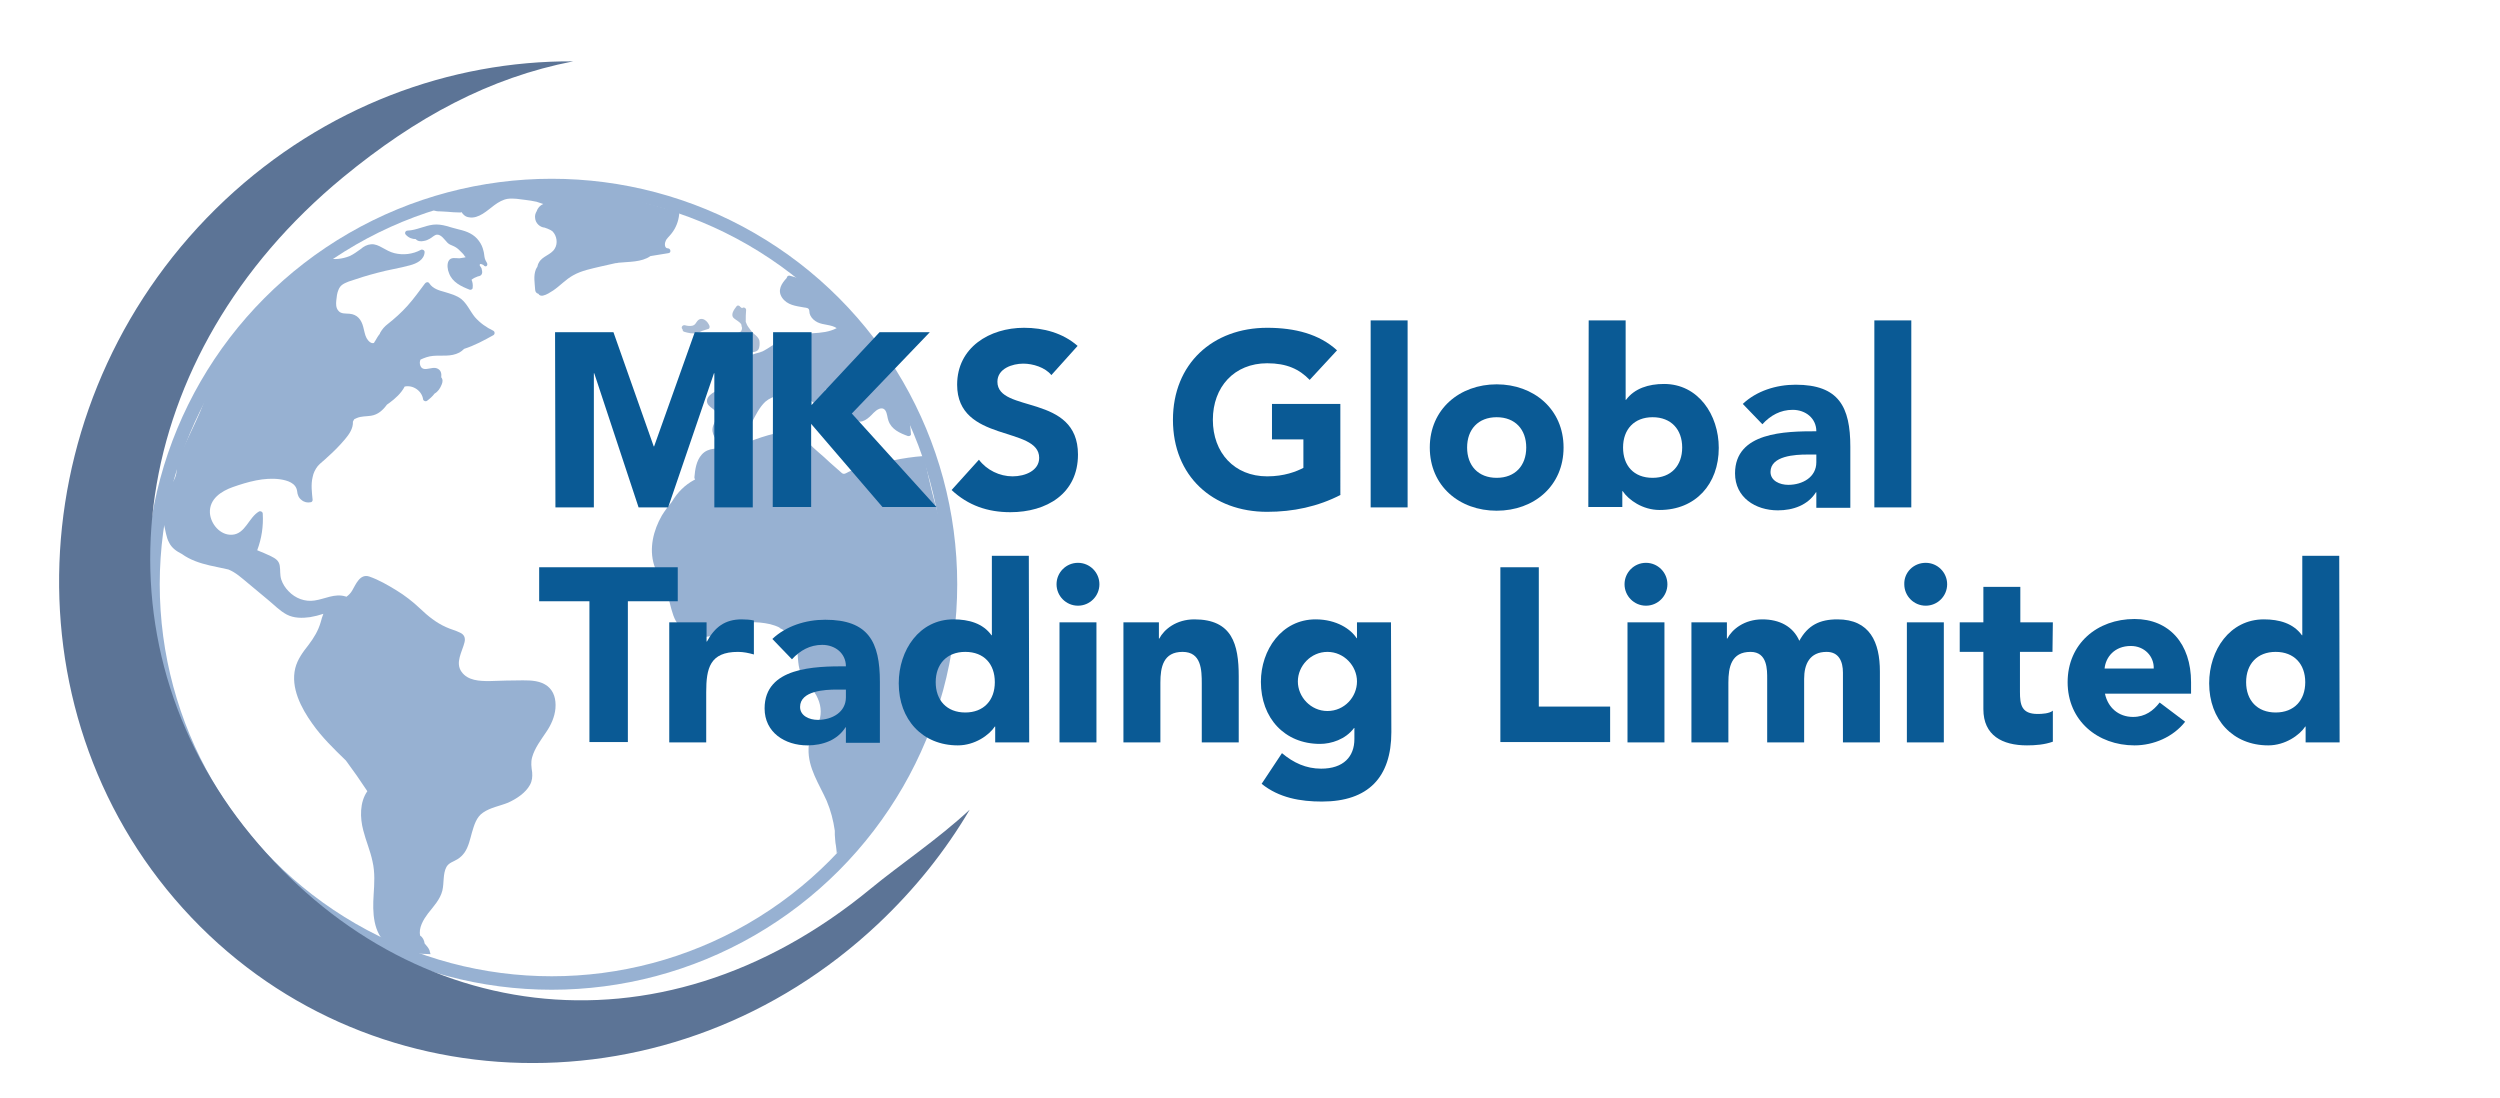 <svg xmlns="http://www.w3.org/2000/svg" xmlns:xlink="http://www.w3.org/1999/xlink" id="Layer_2_00000116205915301055861950000008852439499101525389_" x="0px" y="0px" viewBox="0 0 676.5 297.1" style="enable-background:new 0 0 676.5 297.1;" xml:space="preserve"><style type="text/css">	.st0{fill:none;stroke:#97B1D2;stroke-width:3.648;stroke-miterlimit:10;}	.st1{fill:#97B1D2;}	.st2{fill:#ABBDD5;}	.st3{fill:#5C7496;}	.st4{fill:#0A5A95;}</style><g>	<g>		<circle class="st0" cx="149.3" cy="158.1" r="107.9"></circle>		<path class="st1" d="M148.2,185.7c-1.9-1.5-4.4-1.6-6.7-1.6c-3,0-6.1,0.1-9.1,0.2c-2.6,0-5.8-0.1-7.5-2.5c-1.8-2.5,0.2-5.5,0.8-8   c0.3-1.2-0.1-2.1-1.2-2.6c-1.2-0.6-2.5-0.9-3.8-1.5c-2.7-1.2-4.9-3-7-5c-2-1.9-4.2-3.6-6.5-5c-2.3-1.4-4.7-2.8-7.3-3.7   c-2.5-0.8-3.6,2.1-4.6,3.8c-0.4,0.7-1,1.3-1.6,1.7c-0.1-0.1-0.1-0.1-0.2-0.1c-2.9-0.9-5.6,0.7-8.4,1.1c-2.6,0.4-5.2-0.6-7-2.5   c-0.9-0.9-1.6-2-2-3.2c-0.4-1.3-0.2-2.5-0.4-3.7c-0.2-1.4-1.2-2-2.4-2.6c-1.2-0.6-2.5-1.1-3.7-1.6c1.2-3.2,1.7-6.5,1.5-9.9   c0-0.5-0.6-0.8-1-0.6c-2.8,1.6-3.7,6.1-7.3,6.3c-3.2,0.2-5.8-2.9-6-5.9c-0.2-3.8,3.1-5.9,6.2-7c4-1.4,8.5-2.7,12.8-2.1   c2,0.3,4.3,1,4.6,3.2c0.1,1,0.4,1.8,1.2,2.4c0.7,0.6,1.6,0.8,2.5,0.6c0.3,0,0.5-0.4,0.5-0.6c-0.2-2-0.5-4.2,0-6.2   c0.2-1.1,0.7-2.1,1.4-3c0.7-0.8,1.7-1.5,2.5-2.3c1.8-1.6,3.4-3.2,4.9-5c1.1-1.3,2.2-2.9,2.1-4.7c0.1-0.3,0.3-0.5,0.4-0.7   c0.2-0.1,0.4-0.2,0.7-0.3c1.2-0.5,2.5-0.4,3.8-0.6c1.9-0.3,3.2-1.5,4.3-3c0.2-0.2,0.5-0.3,0.7-0.5c1.5-1.1,3.2-2.6,4.1-4.4   c2.3-0.5,4.7,1.2,5,3.5c0.1,0.4,0.7,0.6,1,0.4c0.8-0.6,1.5-1.2,2.1-2c0.9-0.5,1.5-1.4,1.9-2.4c0.3-0.7,0.4-1.4-0.1-2   c0.1-0.9,0-1.8-0.9-2.3c-0.9-0.5-1.9-0.1-2.8,0c-0.5,0.1-1.1,0.1-1.5-0.2c-0.4-0.3-0.6-0.9-0.6-1.5c0-0.3,0.1-0.6,0.2-0.8   c1.1-0.5,2.2-0.9,3.4-1c2.4-0.2,4.8,0.3,7.1-0.9c0.5-0.3,0.9-0.6,1.3-1c2.8-0.9,5.4-2.3,7.9-3.7c0.4-0.2,0.5-0.9,0-1.2   c-1.9-0.9-3.6-2.1-5-3.7c-1.3-1.6-2.1-3.6-3.7-4.9c-1.3-1-2.9-1.4-4.5-1.9c-1.5-0.4-3.2-0.9-4.1-2.3c-0.3-0.5-0.9-0.4-1.2,0   c-1.5,2-3,4.1-4.7,6c-1.7,1.9-3.5,3.5-5.4,5c-0.8,0.6-1.5,1.4-2,2.3c-0.1,0.1-0.1,0.2-0.1,0.3c-0.5,0.6-0.9,1.3-1.3,2   c-0.1,0.1-0.2,0.3-0.3,0.5c-0.8,0.3-1.6-0.6-2-1.3c-0.5-0.9-0.6-2-0.9-3c-0.5-2-1.6-3.4-3.7-3.6c-1.1-0.1-2.4,0.1-3.1-0.9   c-0.6-0.7-0.6-1.8-0.5-2.7c0.1-1,0.2-2,0.6-2.9c0.5-1.3,1.5-1.7,2.7-2.2c2.6-0.9,5.2-1.7,7.9-2.4c2.9-0.8,5.8-1.2,8.7-2   c1.9-0.5,3.9-1.5,4-3.6c0-0.5-0.6-0.8-1-0.6c-2.2,1.2-4.8,1.5-7.2,0.9c-1.2-0.3-2.2-0.9-3.3-1.5c-0.9-0.5-1.9-1-3-0.9   c-1.1,0.1-2,0.6-2.8,1.3c-1,0.7-1.9,1.4-3,1.9c-2,0.8-4.1,1-6.2,0.6c-4.3,4.3-9.3,7.3-14.6,10.8c-4.7,3.1-8.2,7.5-11.2,12.2   c0.4,1.5,0.2,3.2-1.1,4.9c-0.9,1.2-2.4,2.8-4,4.6c-0.4,0.6-0.8,1.2-1.3,1.6c0.1,0.8,0,1.8-0.3,2.8c-2.1,6.5-5.6,12.3-8.1,18.6   c0,0.1-0.1,0.2-0.2,0.4c0.8,3.1-1.2,5.9-3.8,7.2c-0.3,2.4-0.7,4.7-1.1,7.1c0.3,0.2,0.6,0.3,0.9,0.5c0,0,0,0,0,0   c0.1,0.1,0.2,0.2,0.4,0.3c0.1,0.3,0.2,0.5,0.3,0.8c0.5,1.7,0.6,3.6,1.5,5.2c0.7,1.4,2,2.3,3.4,3c2.2,1.6,4.9,2.5,7.5,3.1   c1.7,0.4,3.4,0.7,5.1,1.1c2,0.8,3.6,2.3,5.3,3.7c1.8,1.5,3.6,3,5.4,4.5c1.6,1.3,3.2,3,5.1,4c1.9,1,4.2,1,6.3,0.7   c1.2-0.2,2.4-0.5,3.6-0.9c-0.3,0.7-0.5,1.5-0.7,2.2c-0.7,2.4-1.8,4.2-3.3,6.2c-1.5,1.9-3,3.9-3.6,6.3c-1.3,5.3,1.6,10.8,4.6,15   c2.6,3.7,5.8,6.8,9.1,10c2,2.7,3.9,5.4,5.8,8.3c-2.1,3-2,7.2-1.1,10.6c0.7,2.8,1.9,5.5,2.5,8.4c0.7,3,0.5,6,0.3,9.1   c-0.3,4.6-0.2,10.3,3.8,13.4c0.6,0.5,1.4,0.9,2.1,1.3c0.1,0.2,0.1,0.3,0.2,0.4c0,0,0.1,0,0.1,0c3.1,0.6,6.2,0.8,9.2,0.9   c-0.1-0.4-0.2-0.8-0.3-1.1c-0.3-0.7-0.8-1.2-1.3-1.8c-0.1-0.8-0.5-1.7-1.2-2.1c-0.5-2.1,0.9-4.4,2.1-6c1.5-1.9,3.3-3.8,3.9-6.2   c0.5-2.1,0.1-4.5,1.1-6.4c0.7-1.2,1.9-1.4,3-2.1c0.8-0.5,1.4-1.1,1.9-1.8c1.1-1.6,1.5-3.6,2-5.4c0.6-2,1.2-4.2,3-5.4   c2-1.4,4.6-1.8,6.8-2.7c2.2-1,4.7-2.6,5.9-4.8c0.6-1.1,0.7-2.2,0.6-3.4c-0.2-1.4-0.4-2.7,0-4.1c0.7-2.5,2.4-4.7,3.8-6.8   c1.3-1.9,2.3-4.1,2.5-6.4C150.5,189.2,149.9,187.1,148.2,185.7L148.2,185.7z"></path>		<path class="st1" d="M181.7,63.2c1.2-1.5,1.9-3.3,2.1-5.3c0-0.3-0.2-0.6-0.5-0.6c-1.7-0.5-3.4-0.9-5.1-1.4   c-0.9-0.3-1.9-0.6-2.9-0.8c-0.1,0-0.2,0-0.3-0.1c-1.5-0.4-3.1-0.9-4.6-1.3c-2-0.6-4-1.2-6-1.6c-2-0.4-4-0.6-6-0.5   c-2.2,0-4.3,0.1-6.5-0.1c-0.9-0.1-1.8-0.2-2.7-0.3c-0.7-0.1-1.4-0.3-2-0.4c-0.4-0.1-0.7,0-0.9,0.1c-0.3,0-0.6-0.1-0.9-0.1   c-3.8-0.5-7.7-0.8-11.6-0.4c-3.4,0.4-6.8,1.5-9.6,3.5c-0.9,0.1-1.8,0.2-2.6,0.3c-0.3,0-0.6,0.2-0.6,0.5c-1.1,0.4-2.3,0.8-3.4,1   c-0.7,0.2-0.6,1.1,0,1.3c0.5,0.2,1.1,0.2,1.6,0.2l1.8,0.1c1.1,0.1,2.3,0.2,3.5,0.2c0.1,0,0.3,0,0.4-0.1c0.4,0.7,1.1,1.3,2,1.4   c2.6,0.5,5-1.9,6.9-3.3c1.1-0.8,2.3-1.5,3.6-1.7c1.6-0.2,3.2,0.1,4.8,0.3c1,0.1,2,0.3,3,0.5c0.6,0.2,1.2,0.4,1.8,0.6   c-0.9,0.4-1.5,1.1-1.8,2c-0.3,0.5-0.5,1.1-0.4,1.8c0.1,1.4,1.3,2.5,2.6,2.6c0.7,0.3,1.5,0.5,2.1,1c1.2,1.2,1.5,3.3,0.6,4.7   c-1,1.7-3.4,2-4.3,3.8c-0.2,0.3-0.3,0.7-0.4,1.1c-0.1,0.2-0.3,0.4-0.4,0.7c-0.7,1.8-0.3,3.6-0.2,5.4c0,0.7,0.4,1.1,0.9,1.2   c0.2,0.4,0.6,0.6,1.2,0.5c1-0.2,2-0.9,2.8-1.4c1.9-1.3,3.4-3,5.4-4.1c2.3-1.3,5-1.8,7.5-2.4c1.3-0.3,2.7-0.6,4-0.9   c0.2,0,0.5,0,0.7-0.1c2.8-0.3,6.3-0.1,8.7-1.8c1.6-0.3,3.3-0.5,4.9-0.8c0.8-0.1,0.6-1.3-0.2-1.3c-0.9,0-0.9-1.3-0.6-1.9   C180.3,64.6,181.1,64,181.7,63.2L181.7,63.2z"></path>		<path class="st1" d="M238.8,96.1c-2-3.1-4.3-6.1-6.5-9c-2.3-2.9-4.8-5.4-7.8-7.5c-3.3-2.3-6.9-4-10.8-5c-0.5-0.1-0.8,0.3-0.8,0.6   c-1.4,1.5-2.6,3.3-1.3,5.3c1.4,2.1,3.8,2.3,6,2.7c0.7,0.1,1.3,0.1,1.4,0.9c0,0.5,0.1,0.9,0.3,1.3c0.4,0.8,1.1,1.4,1.9,1.8   c1.6,0.8,3.8,0.6,5.2,1.6c-4,2.1-8.9,0.8-13.1,2.3c-2.5,0.9-4.5,2.7-6.8,3.9c-0.2,0.1-0.4,0.2-0.5,0.2c-0.1,0-0.2,0-0.2,0.1   c-1.8,0.5-3.6,0.9-5.1,2c-0.7,0.2-1.3,0.4-2,0.6c-0.5,0.1-0.7,0.8-0.3,1.1c2.1,2,1.6,5.5-1.5,5.9c-1.2,0.2-2.4,0.4-3.5,1.1   c-0.9,0.5-2,1.3-2.1,2.4c-0.1,2,3.1,2.3,2.7,4.2c-0.2,1.2-1.1,2.2-1.2,3.4c-0.1,1,0.3,2,0.9,2.8c1.5,1.9,4.1,1.8,5.9,0.5   c1.8-1.3,2.9-3.2,3.9-5.1c1-1.9,2-4,3.6-5.5c2.1-1.8,4.9-2,7.5-2c0.8,0,1.6-0.1,2.4,0.2c0.7,0.2,1.4,0.7,2,1.2   c1.2,0.9,2.4,1.8,3.3,3c1.6,1.9,1.9,4.8,4.3,6.1c0.3,0.2,0.9,0,1-0.4c0.3-2.4,0.6-4.9-0.5-7.1c-0.9-1.8-2.7-2.7-3.9-4.2   c2.2-0.2,4.9-0.2,5.9,2.1c0.8,2,0.1,4.6,2.1,6c2,1.4,3.9-0.5,5.2-1.9c0.8-0.8,2.3-1.9,3.2-0.6c0.5,0.8,0.5,1.9,0.8,2.7   c0.8,2.4,3.1,3.4,5.3,4.2c0.4,0.1,0.9-0.2,0.8-0.6C246,109.6,243,102.5,238.8,96.1L238.8,96.1z"></path>		<path class="st1" d="M256.9,147.3c-3.4-7.5-5.1-15.7-6.9-23.9c-2.8,0.2-5.6,0.6-8.4,1.2c-1.7,0.1-3.4,0.3-5.1,0.7   c-2.4,0.5-4.7,1.3-6.9,2.4c-0.6,0.3-1.2,0.8-1.8,0.3c-0.6-0.5-1.1-1-1.7-1.5c-1-0.9-2.1-1.8-3.1-2.8c-1.9-1.7-4.1-3.3-5.3-5.5   c-0.5-0.9-0.9-1.7-2.1-1.8c-1.2,0-2.6,0.2-3.8,0.5c-2.6,0.4-5.2,1.2-7.7,2.1c-2.5,0.9-4.7,2.5-7.4,2.4c-2.4,0-5-0.4-6.8,1.6   c-1.5,1.7-1.8,4-2,6.2c0,0.2,0.1,0.4,0.2,0.5c-0.1,0.1-0.2,0.2-0.3,0.2c-2.4,1.3-4.4,3.2-6,5.9c-1,1.2-1.9,2.4-2.7,3.7   c-2.3,4-3.5,8.9-2.1,13.4c0.8,2.4,2.3,4.5,3.2,6.9c0.9,2.2,1.2,4.5,2,6.7c0.7,2,2,3.7,3.8,4.7c1.8,1,3.9,1.4,5.9,1   c2.4-0.4,4.3-2.1,6.6-2.9c1.1-0.4,2.2-0.7,3.4-0.8c0.1,0,0.2,0,0.3,0c0.2,0,0.5,0,0.7-0.1c1.8-0.1,3.7,0.1,5.5,0.5   c0.8,0.2,1.7,0.5,2.5,0.9c0.1,0.2,0.4,0.3,0.6,0.4c0.3,0.2,0.6,0.3,0.9,0.5c2.2,1.4,3.2,3.4,3.4,5.9c0.2,2.3,0.2,4.7,1.5,6.7   c1.2,2,3.1,3.5,4,5.7c1,2.2,1.1,4.8,0,7c-0.5,1.1-1.3,2.1-1.8,3.2c-0.5,1.1-0.7,2.3-0.7,3.4c-0.2,5.2,2.9,9.6,4.9,14.1   c1.1,2.6,1.8,5.3,2.2,8.1c0,0.4,0,0.8,0,1.1c0.1,1,0.1,2,0.3,2.9c0.1,0.5,0.1,1.1,0.2,1.7c0,0.1,0,0.2,0,0.4   c9.9-6.7,14.9-13.2,19.1-22.1c0.6-1.4,1.2-2.8,1.8-4.2c1.9-4.4,3.9-8.8,5.4-13.4c3-9.1,3.8-18.7,3.9-28.2c0.1-4.7,0-9.5,0-14.2   C256.8,148.6,256.8,148,256.9,147.3L256.9,147.3z"></path>		<path class="st1" d="M131.8,71.2c-0.3-0.5-0.6-1-0.7-1.7c-0.1-0.5-0.1-1.1-0.3-1.7c-0.2-0.9-0.6-1.8-1.2-2.6   c-1.3-1.8-3.2-2.6-5.4-3.1c-2.3-0.5-4.5-1.6-7-1.3c-2.4,0.3-4.5,1.5-6.9,1.6c-0.6,0-0.9,0.7-0.5,1.1c0.8,0.9,1.8,1.2,2.7,1.2   c0.5,0.6,1.4,0.7,2.2,0.5c0.6-0.1,1.1-0.3,1.6-0.6c0.6-0.3,1.2-1,1.9-1.1c1.2-0.1,2.1,1.4,2.9,2.2c0.4,0.4,0.9,0.6,1.4,0.8   c0.7,0.3,1.2,0.6,1.8,1.2c0.5,0.5,1.2,1.1,1.5,1.7c0-0.1,0.2,0.2,0.2,0.2c0,0-0.4,0.1-0.4,0.1c-0.4,0.1-0.9,0.1-1.3,0.2   c-1,0-2.3-0.4-2.9,0.7c-0.5,0.9-0.3,2.4,0.1,3.3c0.9,2.5,3.3,3.6,5.6,4.5c0.3,0.1,0.8-0.1,0.8-0.5c0.1-0.8,0-1.5-0.3-2.2   c0.5-0.4,1.1-0.7,1.7-0.9c0.5-0.1,0.9-0.2,1.1-0.7c0.2-0.5,0-1-0.1-1.5c-0.1-0.2-0.4-0.6-0.5-0.8c0-0.7,0.7-0.2,1-0.1   C131.4,72.5,132.1,71.9,131.8,71.2L131.8,71.2z"></path>		<path class="st2" d="M205.5,92.2c-0.2-0.8-0.8-1.3-1.4-1.8c-0.6-0.5-1.1-1.2-1.6-1.9c-0.3-0.4-0.5-0.9-0.7-1.4c0-0.1,0-0.1,0-0.2   c0-1,0-2,0.1-3c0-0.6-0.7-0.9-1.1-0.5c-0.1-0.1-0.3-0.2-0.4-0.3c0,0-0.1,0-0.1-0.1c-0.2-0.3-0.7-0.5-1-0.1   c-0.7,0.9-1.8,2.4-0.6,3.3c0.6,0.5,1.5,0.9,1.9,1.6c0,0.2,0.1,0.4,0.1,0.6c0,0.1,0.1,0.2,0.1,0.3l0,0c0,0.5-0.2,1-0.6,1.2   c-0.4,0.3-1,0.2-1.4,0.5c-1,0.7,0.1,1.7,0.9,2.4l-1.5,1c-0.4,0.3-0.4,0.7-0.1,1.1c0.5,0.6,1.3,0.7,2,0.7c0.9,0,1.8-0.1,2.7-0.2   c0.8-0.1,1.9-0.1,2.4-0.8C205.6,94,205.6,92.9,205.5,92.2L205.5,92.2z"></path>		<path class="st2" d="M192,88.2c-0.3-0.7-0.7-1.3-1.4-1.7c-0.8-0.4-1.5-0.2-2,0.5c-0.3,0.4-0.5,0.9-1.1,1.1   c-0.7,0.2-1.5,0.1-2.2-0.1c-0.7-0.1-1.1,0.7-0.6,1.1c0,0.3,0.1,0.6,0.5,0.7c1.1,0.3,2.2,0.6,3.4,0.3c0.5-0.1,1-0.4,1.5-0.6   c0.5-0.2,1.1-0.3,1.6-0.5C191.9,89,192.1,88.6,192,88.2L192,88.2z"></path>	</g>	<g id="green-blue">		<path class="st3" d="M235.7,240.4c-58.2,48-128,36.4-169.7-16.8C24.3,170.4,34.6,96,92.8,48c19.8-16.3,39.7-27,62.3-31.4   c-33.3-0.2-67.2,12.2-94.2,37.5C5.8,105.9,0.7,191.7,49.5,245.8s133,56,188,4.3c10-9.4,18.3-19.8,24.9-31   C253.8,227.1,243.6,233.9,235.7,240.4L235.7,240.4z"></path>	</g></g><g>	<path class="st4" d="M150.2,89.9H166l10.9,30.9h0.1l11-30.9h15.7v47.4h-10.4V101h-0.1l-12.4,36.3h-8l-12-36.3h-0.1v36.3h-10.4  L150.2,89.9L150.2,89.9z"></path>	<path class="st4" d="M284.5,101.5c-1.7-2.1-5-3.1-7.6-3.1c-2.9,0-7,1.3-7,4.9c0,8.6,21.8,3.1,21.8,19.7c0,10.6-8.5,15.6-18.3,15.6  c-6.1,0-11.4-1.8-15.9-6l7.4-8.2c2.1,2.8,5.6,4.5,9.1,4.5c3.5,0,7.2-1.6,7.2-5c0-8.7-22.2-4-22.2-19.8c0-10.1,8.8-15.4,18.1-15.4  c5.3,0,10.5,1.4,14.5,4.9L284.5,101.5L284.5,101.5z"></path>	<path class="st4" d="M209.2,89.9h10.4v19.7L238,89.9h13.6l-21.1,22l22.9,25.3h-14.6l-19.3-22.5v22.5h-10.4L209.2,89.9L209.2,89.9z"></path>	<path class="st4" d="M362.8,133.9c-6.2,3.2-12.9,4.6-19.9,4.6c-14.8,0-25.5-9.7-25.5-24.9s10.8-24.9,25.5-24.9  c7.5,0,14.1,1.7,18.9,6.1l-7.4,8c-2.8-2.9-6.2-4.5-11.5-4.5c-8.9,0-14.7,6.4-14.7,15.3s5.8,15.3,14.7,15.3c4.6,0,7.9-1.3,9.8-2.3  v-7.7h-8.5v-9.6h18.5V133.9L362.8,133.9z"></path>	<path class="st4" d="M370.9,86.7h10v50.6h-10C370.9,137.3,370.9,86.7,370.9,86.7z"></path>	<path class="st4" d="M405,104c10,0,18.1,6.7,18.1,17.1s-8,17.1-18.1,17.1s-18.1-6.7-18.1-17.1S395,104,405,104z M405,129.3  c5,0,8-3.3,8-8.2s-3-8.2-8-8.2c-5,0-8,3.3-8,8.2S400,129.3,405,129.3z"></path>	<path class="st4" d="M429.9,86.7h10v21.5h0.1c2.3-3.1,6.1-4.3,10.3-4.3c9.2,0,14.8,8.3,14.8,17.3c0,9.8-6.3,16.8-16,16.8  c-4.6,0-8.4-2.7-10-5.1h-0.1v4.3h-9.2L429.9,86.7L429.9,86.7z M447.2,129.3c5,0,8-3.3,8-8.2s-3-8.2-8-8.2c-5,0-8,3.3-8,8.2  S442.1,129.3,447.2,129.3z"></path>	<path class="st4" d="M491.5,133.2h-0.1c-2.2,3.5-6.2,4.9-10.3,4.9c-6.1,0-11.6-3.5-11.6-10c0-11.2,13.6-11.4,22-11.4  c0-3.5-2.9-5.8-6.4-5.8c-3.3,0-6,1.5-8.2,3.9l-5.3-5.5c3.7-3.5,9-5.2,14.3-5.2c11.7,0,14.8,6,14.8,16.8v16.5h-9.2L491.5,133.2  L491.5,133.2z M489,123c-3.1,0-9.9,0.3-9.9,4.7c0,2.4,2.5,3.5,4.8,3.5c3.9,0,7.6-2.1,7.6-6.1V123H489z"></path>	<path class="st4" d="M507.2,86.7h10v50.6h-10C507.2,137.3,507.2,86.7,507.2,86.7z"></path>	<path class="st4" d="M159.4,162.7h-13.5v-9.2h37.5v9.2h-13.5v38.1h-10.4V162.7z"></path>	<path class="st4" d="M181.2,168.4h10v5.2h0.1c2.1-3.9,4.9-6,9.4-6c1.1,0,2.4,0.1,3.3,0.3v9.2c-1.4-0.4-2.8-0.7-4.3-0.7  c-7.6,0-8.6,4.4-8.6,10.9v13.6h-10V168.4L181.2,168.4z"></path>	<path class="st4" d="M228.9,196.8h-0.1c-2.2,3.5-6.2,4.9-10.3,4.9c-6.1,0-11.6-3.5-11.6-10c0-11.2,13.6-11.4,22-11.4  c0-3.5-2.9-5.8-6.4-5.8c-3.3,0-6,1.5-8.2,3.9l-5.3-5.5c3.7-3.5,9-5.2,14.3-5.2c11.7,0,14.8,6,14.8,16.8v16.5h-9.2L228.9,196.8  L228.9,196.8z M226.4,186.6c-3.1,0-9.9,0.3-9.9,4.7c0,2.4,2.5,3.5,4.8,3.5c3.9,0,7.6-2.1,7.6-6.1v-2.1H226.4z"></path>	<path class="st4" d="M278.5,200.9h-9.2v-4.3h-0.1c-1.5,2.3-5.4,5.1-10,5.1c-9.6,0-16-7-16-16.8c0-9,5.6-17.3,14.8-17.3  c4.2,0,8,1.1,10.3,4.3h0.1v-21.5h10L278.5,200.9L278.5,200.9z M261.2,176.4c-5,0-8,3.3-8,8.2s3,8.2,8,8.2c5,0,8-3.3,8-8.2  S266.3,176.4,261.2,176.4z"></path>	<path class="st4" d="M291.7,152.3c3.2,0,5.8,2.6,5.8,5.8c0,3.2-2.6,5.8-5.8,5.8s-5.8-2.6-5.8-5.8  C285.9,154.9,288.5,152.3,291.7,152.3z M286.7,168.4h10v32.5h-10V168.4z"></path>	<path class="st4" d="M304,168.4h9.6v4.4h0.1c1.3-2.5,4.6-5.2,9.5-5.2c10.2,0,12,6.7,12,15.4v17.9h-10V185c0-3.7-0.1-8.6-5.2-8.6  c-5.2,0-6,4.1-6,8.3v16.2h-10V168.4L304,168.4z"></path>	<path class="st4" d="M376.5,198.1c0,12.2-6.2,18.8-18.8,18.8c-5.8,0-11.6-1-16.3-4.8l5.5-8.3c3.1,2.6,6.5,4.2,10.6,4.2  c6.1,0,9-3.3,9-8V197h-0.1c-2.3,3.1-6.2,4.3-9.2,4.3c-9.6,0-16-7-16-16.8c0-8.6,5.6-16.9,14.8-16.9c5.7,0,9.6,2.7,11.1,5.1h0.1  v-4.3h9.2L376.5,198.1L376.5,198.1z M359.2,192.4c4.6,0,8-3.8,8-8c0-4.2-3.5-8-8-8s-8,3.8-8,8C351.2,188.6,354.7,192.4,359.2,192.4  z"></path>	<path class="st4" d="M406,153.5h10.4v37.7h19.3v9.6H406V153.5z"></path>	<path class="st4" d="M445.4,152.3c3.2,0,5.8,2.6,5.8,5.8c0,3.2-2.6,5.8-5.8,5.8c-3.2,0-5.8-2.6-5.8-5.8  C439.6,154.9,442.2,152.3,445.4,152.3z M440.4,168.4h10v32.5h-10V168.4z"></path>	<path class="st4" d="M457.7,168.4h9.6v4.4h0.1c1.3-2.5,4.6-5.2,9.5-5.2c4.6,0,8.3,1.9,10,5.8c2.3-4.2,5.5-5.8,10.3-5.8  c8.8,0,11.5,6.2,11.5,14.1v19.2h-10v-18.9c0-3-1.1-5.6-4.4-5.6c-4.6,0-6.1,3.3-6.1,7.3v17.2h-10v-17.2c0-2.4,0.1-7.3-4.5-7.3  c-5.2,0-6,4.1-6,8.3v16.2h-10L457.7,168.4L457.7,168.4z"></path>	<path class="st4" d="M521.1,152.3c3.2,0,5.8,2.6,5.8,5.8c0,3.2-2.6,5.8-5.8,5.8c-3.2,0-5.8-2.6-5.8-5.8  C515.2,154.9,517.8,152.3,521.1,152.3z M516,168.4h10v32.5h-10V168.4z"></path>	<path class="st4" d="M555.4,176.4h-8.8v10.8c0,3.5,0.4,6,4.8,6c1.1,0,3.2-0.1,4.1-0.9v8.4c-2.2,0.8-4.7,1-7,1  c-6.7,0-11.8-2.7-11.8-9.8v-15.5h-6.4v-8h6.4v-9.6h10v9.6h8.8L555.4,176.4L555.4,176.4z"></path>	<path class="st4" d="M591.3,195.3c-3.2,4.1-8.5,6.4-13.7,6.4c-10,0-18.1-6.7-18.1-17.1c0-10.4,8-17.1,18.1-17.1  c9.4,0,15.3,6.7,15.3,17.1v3.1h-23.3c0.8,3.8,3.7,6.3,7.6,6.3c3.3,0,5.5-1.7,7.2-3.9L591.3,195.3L591.3,195.3z M582.8,180.9  c0.1-3.3-2.5-6.1-6.2-6.1c-4.4,0-6.8,3-7.1,6.1H582.8z"></path>	<path class="st4" d="M633.1,200.9h-9.2v-4.3h-0.1c-1.5,2.3-5.4,5.1-10,5.1c-9.6,0-16-7-16-16.8c0-9,5.6-17.3,14.8-17.3  c4.2,0,8,1.1,10.3,4.3h0.1v-21.5h10L633.1,200.9L633.1,200.9z M615.8,176.4c-5,0-8,3.3-8,8.2s3,8.2,8,8.2c5,0,8-3.3,8-8.2  S620.8,176.4,615.8,176.4z"></path></g></svg>